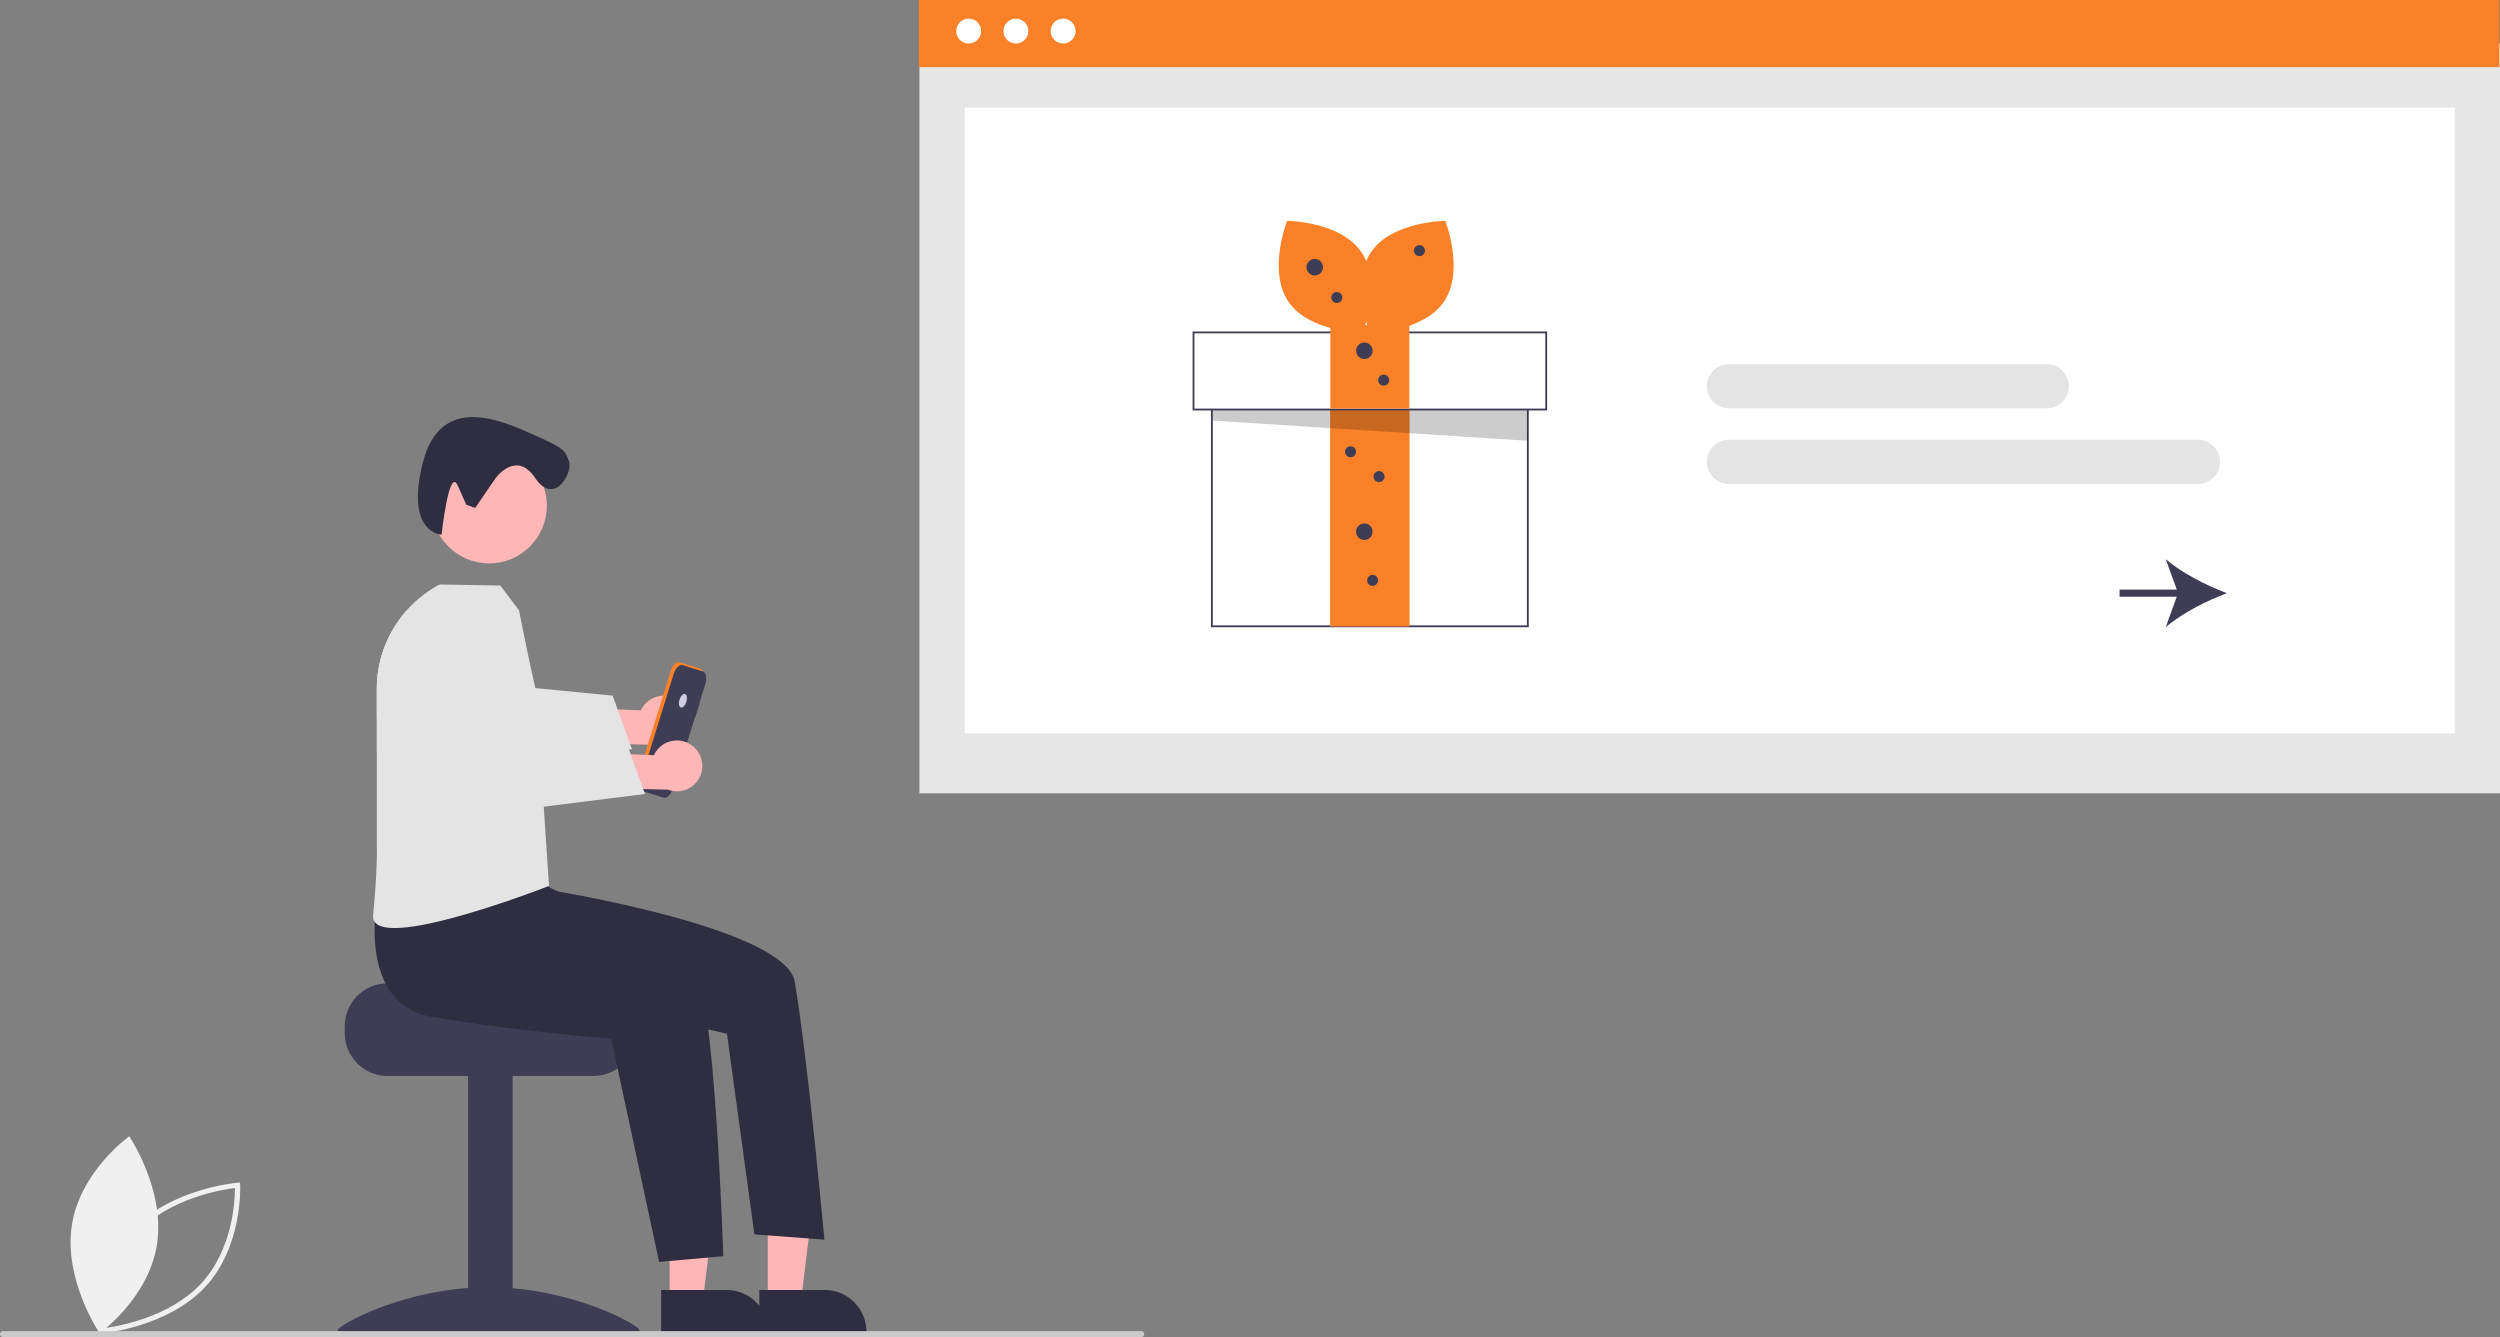 <svg xmlns="http://www.w3.org/2000/svg" width="836.795" height="447.543" viewBox="0 0 836.795 447.543" data-src="https://cdn.undraw.co/illustrations/send-gift_jl1z.svg" xmlns:xlink="http://www.w3.org/1999/xlink" role="img" artist="Katerina Limpitsouni" source="https://undraw.co/"><rect x="0" y="0" width="836.795" height="447.543" fill="#808080" stroke="none"/><path d="M214.517,672.627l-.049-.929c-.01-.204-.916-20.562,11.779-34.102,12.696-13.54,34.486-15.456,34.704-15.473l.995-.081.048.928c.01.204.916,20.562-11.779,34.102-12.696,13.54-34.486,15.456-34.704,15.473ZM227.632,638.722c-10.734,11.447-11.422,27.964-11.417,32.093,4.397-.556,21.893-3.431,32.616-14.868,10.722-11.436,11.419-27.961,11.417-32.093C255.849,624.41,238.355,627.285,227.632,638.722Z" transform="translate(-181.603 -226.228)" fill="#f0f0f0"/><path d="M234.172,642.566c-2.739,18.207-19.229,29.929-19.229,29.929S202.892,654.697,205.631,636.49s19.229-29.929,19.229-29.929S236.911,624.359,234.172,642.566Z" transform="translate(-181.603 -226.228)" fill="#f0f0f0"/><rect id="ed526203-2362-4a43-96ca-450f4725da7a" data-name="Rectangle 62" x="307.754" y="14.504" width="529.041" height="251.039" fill="#e6e6e6"/><rect id="bc241c52-ebb2-41fa-9574-d106f872c1dd" data-name="Rectangle 75" x="322.882" y="36.031" width="498.786" height="209.45" fill="#fff"/><rect id="bf2b7fee-aafd-4163-88e6-719b489e53a8" data-name="Rectangle 80" x="307.528" width="529.041" height="22.475" fill="#FA8128"/><circle id="bcccbf37-d4b5-4127-83d7-1cbb700c027e" data-name="Ellipse 90" cx="324.23" cy="10.396" r="4.166" fill="#fff"/><circle id="a113f3b2-577f-43f8-9adc-c82fb7c016a2" data-name="Ellipse 91" cx="340.041" cy="10.396" r="4.166" fill="#fff"/><circle id="b270d923-4b8c-4c85-892d-857a2ab12939" data-name="Ellipse 92" cx="355.854" cy="10.396" r="4.166" fill="#fff"/><rect x="405.639" y="119.556" width="105.756" height="90.077" fill="#fff"/><path d="M693.305,436.169H586.934V345.477H693.305ZM587.549,435.554H692.69V346.092H587.549Z" transform="translate(-181.603 -226.228)" fill="#3f3d56"/><rect x="445.297" y="137.079" width="26.439" height="72.553" fill="#FA8128"/><rect x="445.297" y="137.079" width="26.439" height="72.553" fill="#FA8128"/><polygon points="405.946 126.166 405.946 140.78 511.395 147.532 511.084 129.499 405.946 126.166" opacity="0.2"/><rect x="399.49" y="111.255" width="118.053" height="25.824" fill="#fff"/><path d="M699.453,363.615H580.786v-26.439H699.453Zm-118.053-.615H698.839V337.791H581.4Z" transform="translate(-181.603 -226.228)" fill="#3f3d56"/><rect x="445.297" y="108.796" width="26.439" height="27.976" fill="#FA8128"/><path d="M637.289,310.632c6.979,10.346.403,26.985.403,26.985s-17.891-.134-24.87-10.48-.403-26.985-.403-26.985S630.31,300.286,637.289,310.632Z" transform="translate(-181.603 -226.228)" fill="#FA8128"/><path d="M640.491,310.632c-6.979,10.346-.403,26.985-.403,26.985s17.891-.134,24.87-10.48.403-26.985.403-26.985S647.47,300.286,640.491,310.632Z" transform="translate(-181.603 -226.228)" fill="#FA8128"/><circle cx="440.071" cy="89.428" r="2.767" fill="#3f3d56"/><circle cx="456.672" cy="117.404" r="2.767" fill="#3f3d56"/><circle cx="456.672" cy="177.968" r="2.767" fill="#3f3d56"/><circle cx="447.449" cy="99.573" r="1.845" fill="#3f3d56"/><circle cx="475.118" cy="83.894" r="1.845" fill="#3f3d56"/><circle cx="463.128" cy="127.242" r="1.845" fill="#3f3d56"/><circle cx="452.061" cy="151.221" r="1.845" fill="#3f3d56"/><circle cx="461.591" cy="159.522" r="1.845" fill="#3f3d56"/><circle cx="459.439" cy="194.261" r="1.845" fill="#3f3d56"/><path d="M917.259,388.204H760.32a7.392,7.392,0,1,1,0-14.784H917.259a7.392,7.392,0,1,1,0,14.784Z" transform="translate(-181.603 -226.228)" fill="#e4e4e4"/><path d="M866.652,362.901H760.32a7.392,7.392,0,1,1,0-14.784H866.652a7.392,7.392,0,1,1,0,14.784Z" transform="translate(-181.603 -226.228)" fill="#e4e4e4"/><path d="M906.51,436.169c5.236-4.565,13.683-8.876,20.492-11.399-6.808-2.526-15.255-6.836-20.492-11.402l3.691,10.203H891.054v2.397h19.146Z" transform="translate(-181.603 -226.228)" fill="#3f3d56"/><path d="M408.626,460.599a8.451,8.451,0,0,0-12.506,3.398l-19.298-.745-3.313,11.617,27.268.669a8.497,8.497,0,0,0,7.849-14.939Z" transform="translate(-181.603 -226.228)" fill="#ffb6b6"/><path d="M393.12,476.992l-19.67,2.47-2.49.31-40.02,5.02s-12.28-8.85-23.2-18.2v-9.76a39.5,39.5,0,0,1,9.77-26.04c14.78,7.17,25.1,23.98,25.1,23.98l25.59,2.5,2.56.25,15.9,1.55Z" transform="translate(-181.603 -226.228)" fill="#e4e4e4"/><path d="M311.355,555.359h37.002c0,1.585,40.448,2.872,40.448,2.872a14.776,14.776,0,0,1,2.424,2.298,14.258,14.258,0,0,1,3.332,9.191v2.298a14.366,14.366,0,0,1-14.361,14.361H311.355a14.374,14.374,0,0,1-14.361-14.361v-2.298A14.381,14.381,0,0,1,311.355,555.359Z" transform="translate(-181.603 -226.228)" fill="#3f3d56"/><rect x="156.661" y="359.58" width="14.935" height="86.208" fill="#3f3d56"/><path d="M395.707,671.492c0,1.614-22.632.624-50.551.624s-50.551.99-50.551-.624,22.632-14.411,50.551-14.411S395.707,669.878,395.707,671.492Z" transform="translate(-181.603 -226.228)" fill="#3f3d56"/><polygon points="224.138 435.413 235.253 435.413 240.541 392.539 224.136 392.539 224.138 435.413" fill="#ffb6b6"/><path d="M402.905,658.013l21.891-.001h.001A13.951,13.951,0,0,1,438.747,671.962v.453l-35.841.001Z" transform="translate(-181.603 -226.228)" fill="#2f2e41"/><polygon points="256.99 435.413 268.106 435.413 273.394 392.539 256.989 392.539 256.99 435.413" fill="#ffb6b6"/><path d="M435.758,658.013l21.891-.001h.001A13.951,13.951,0,0,1,471.599,671.962v.453l-35.841.001Z" transform="translate(-181.603 -226.228)" fill="#2f2e41"/><circle cx="163.718" cy="169.254" r="19.327" fill="#ffb6b6"/><path d="M347.5,386.265s6.874-9.556,13.278.004,12.736-2.037,11.265-5.68-1.084-4.082-11.751-8.813-31.175-14.244-37.176,9.365,6.278,24.055,6.278,24.055,2.505-22.941,5.396-16.482l2.891,6.459,2.97,1.06Z" transform="translate(-181.603 -226.228)" fill="#2f2e41"/><path d="M307.742,527.903s-6.485,34.29,18.189,38.657,60.29,7.436,60.29,7.436l15.994,74.623,21.488-1.918s-2.858-89.83-9.886-96.858-51.447-28.071-51.447-28.071Z" transform="translate(-181.603 -226.228)" fill="#2f2e41"/><path d="M355.931,513.532l10.791,10.826s77.917,12.55,80.923,30.547c4.538,27.17,9.898,86.254,9.898,86.254l-23.427-1.757-9.187-67.162L387.448,563.713l-42.645-23.24Z" transform="translate(-181.603 -226.228)" fill="#2f2e41"/><path d="M365.37,522.772s-60.19,23.58-58.87,9.71c1.53-16.07,1.24-23.07,1.24-23.07v-52.58a39.622,39.622,0,0,1,21-34.96l20.32.34,6.27,8.31c5.04,25.25,6.04,28.25,6.04,28.25l4.2,11.5.88,7.19-3.08,15.31Z" transform="translate(-181.603 -226.228)" fill="#e4e4e4"/><path d="M414.798,460.656l-.118-.037,1.976-6.358c.632-2.032.305-3.941-.731-4.263h0l-6.862-2.133c-1.035-.322-2.387,1.065-3.018,3.097h0l-10.843,34.882c-.632,2.032-.305,3.941.731,4.263h0l6.862,2.133c1.035.322,2.387-1.065,3.018-3.097l0,0,7.459-23.998.118.037Z" transform="translate(-181.603 -226.228)" fill="#FA8128"/><path d="M415.798,461.656l-.118-.037,1.976-6.358c.632-2.032.305-3.941-.731-4.263h0l-6.862-2.133c-1.035-.322-2.387,1.065-3.018,3.097h0l-10.843,34.882c-.632,2.032-.305,3.941.731,4.263h0l6.862,2.133c1.035.322,2.387-1.065,3.018-3.097l0,0,7.459-23.998.118.037Z" transform="translate(-181.603 -226.228)" fill="#3f3d56"/><ellipse cx="410.185" cy="460.786" rx="2.361" ry="1.202" transform="translate(-333.19 489.483) rotate(-72.733)" fill="#d0cde1"/><path d="M412.996,475.599a8.451,8.451,0,0,0-12.506,3.398l-19.298-.745-3.313,11.617,27.268.669a8.497,8.497,0,0,0,7.849-14.939Z" transform="translate(-181.603 -226.228)" fill="#ffb6b6"/><path d="M397.49,491.992l-22.16,2.78-40.02,5.02s-15.87-11.44-27.57-22.05v-20.91a39.538,39.538,0,0,1,2.63-14.19c20.64,1.13,36.61,27.13,36.61,27.13l25.59,2.5,18.46,1.8Z" transform="translate(-181.603 -226.228)" fill="#e4e4e4"/><path d="M563.603,673.772h-381a1,1,0,0,1,0-2h381a1,1,0,0,1,0,2Z" transform="translate(-181.603 -226.228)" fill="#cacaca"/></svg>